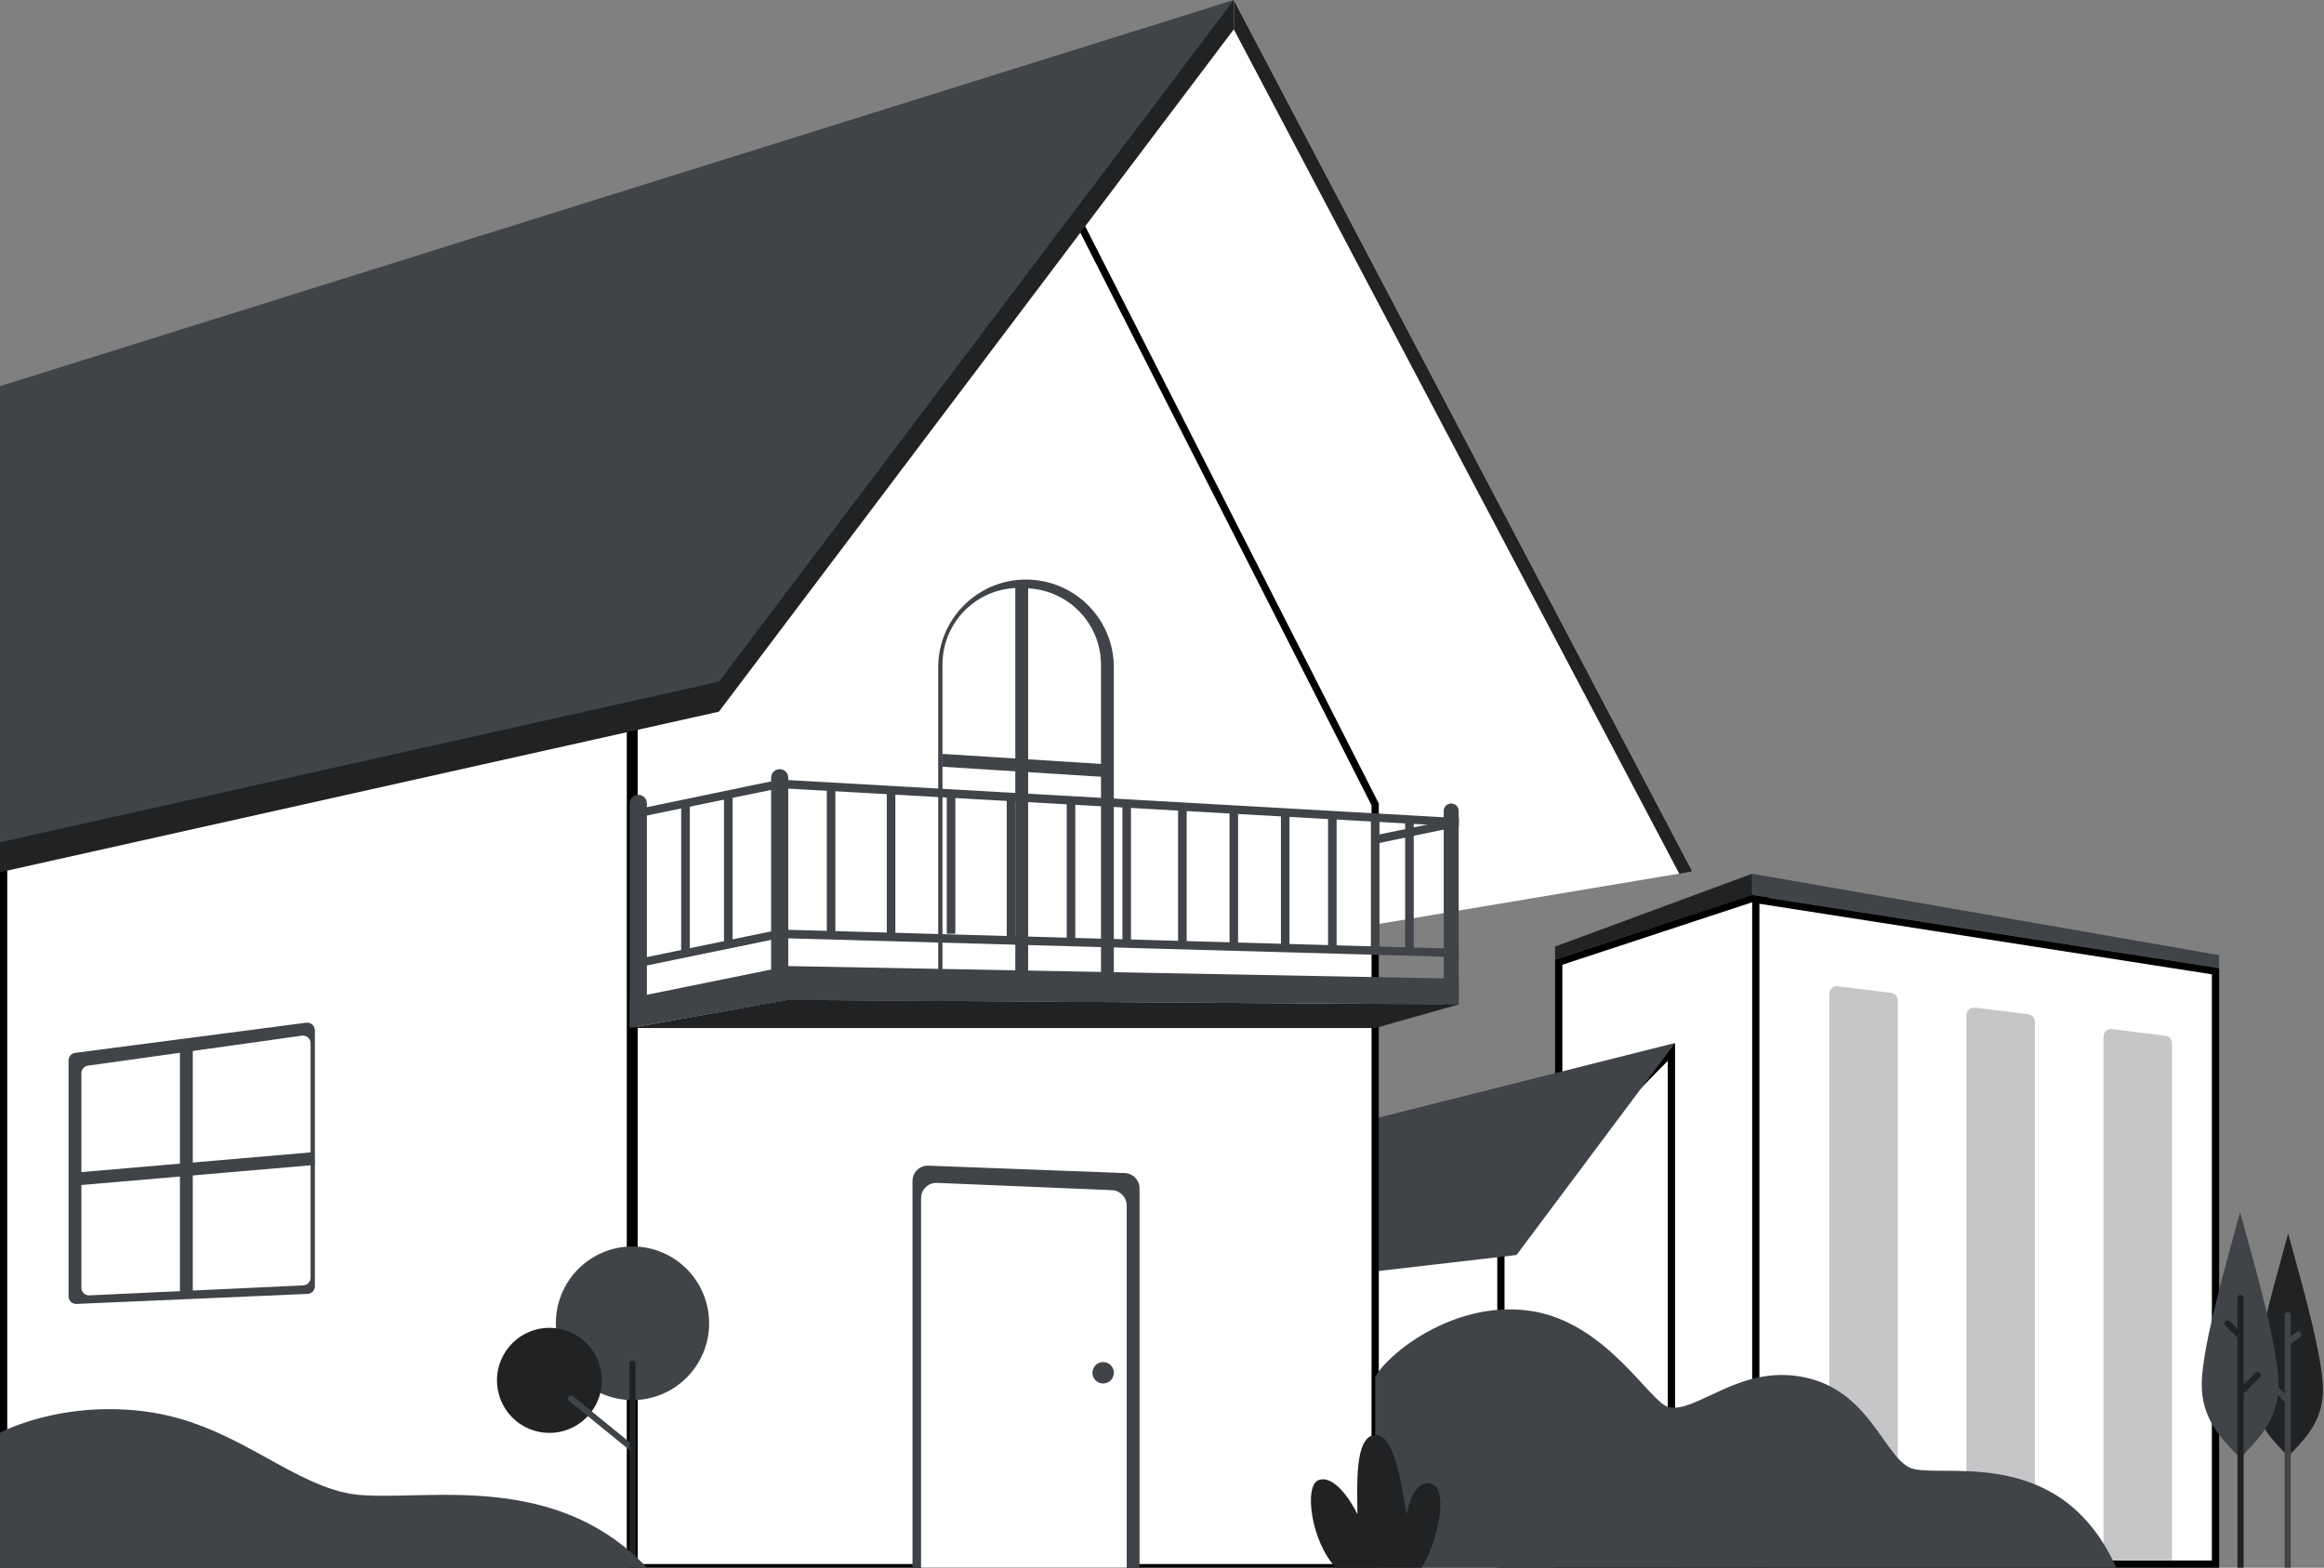 <svg width="415" height="280" viewBox="0 0 415 280" fill="none" xmlns="http://www.w3.org/2000/svg">
<rect x="0" y="0" width="415" height="280" fill="#808080" stroke="none"/>
<path d="M278.345 279.348V171.835L315.342 159.654V279.348H278.345Z" fill="white" stroke="black" stroke-width="1.296"/>
<path d="M277.697 171.347L312.887 159.872V156.047L277.697 169.052V171.347Z" fill="#202224"/>
<path d="M396.272 172.877L312.887 159.872V156.047L396.272 170.582V172.877Z" fill="#404448"/>
<path d="M395.624 279.356V173.458L313.535 160.656V279.356H395.624Z" fill="white" stroke="black" stroke-width="1.296"/>
<path d="M235.886 278.96V215.938L279.343 211.853V278.96H235.886Z" fill="white" stroke="black" stroke-width="1.296"/>
<path d="M268.016 279.338V219.05L298.468 187.865V279.338H268.016Z" fill="white" stroke="black" stroke-width="1.296"/>
<path d="M244.419 227.201L270.812 224.141L299.117 186.273L244.419 200.044V227.201Z" fill="#404448"/>
<rect x="0.648" y="122.273" width="111.924" height="157.06" fill="white" stroke="black" stroke-width="1.296"/>
<path d="M54.684 182.655L13.431 188.035C12.75 188.124 12.24 188.704 12.24 189.391V231.515C12.24 232.294 12.889 232.915 13.667 232.881L54.92 231.088C55.651 231.056 56.228 230.454 56.228 229.722V184.011C56.228 183.185 55.502 182.548 54.684 182.655Z" fill="#404448"/>
<path d="M53.906 184.968L15.713 190.322C15.037 190.417 14.535 190.995 14.535 191.677V229.982C14.535 230.763 15.187 231.385 15.966 231.348L54.159 229.564C54.889 229.53 55.463 228.928 55.463 228.198V186.323C55.463 185.492 54.728 184.853 53.906 184.968Z" fill="white"/>
<path d="M302.205 155.636L220.321 0L101.66 61.144L130.985 184.309L302.205 155.636Z" fill="white"/>
<path d="M245.566 143.663L188.847 32.125L113.221 118.224V279.986H245.566V143.663Z" fill="white" stroke="black" stroke-width="1.296"/>
<path d="M167.536 119.191C167.536 110.155 175.153 102.988 184.173 103.538C192.448 104.042 198.901 110.901 198.901 119.191V174.816H167.536V119.191Z" fill="#404448"/>
<path d="M168.301 118.676C168.301 110.761 175 104.5 182.897 105.033L183.853 105.098C191.031 105.583 196.606 111.547 196.606 118.741V174.81H168.301V118.676Z" fill="white"/>
<path d="M128.379 127.104L220.321 5.241V0L0 74.319V155.777L128.379 127.104Z" fill="#202224"/>
<path d="M299.883 156.061L220.325 5.244L220.322 0L302.202 155.634L299.883 156.061Z" fill="#202224"/>
<rect x="181.306" y="104.805" width="2.295" height="70.38" fill="#404448"/>
<path d="M168.301 136.939V134.644L198.518 136.557V138.852L168.301 136.939Z" fill="#404448"/>
<path d="M220.321 0L0 68.963V150.422L128.379 121.749L220.321 0Z" fill="#404448"/>
<path d="M140.76 172.539L112.455 178.285V183.594L140.76 178.619V172.539Z" fill="#404448"/>
<path d="M140.76 172.539L260.483 174.795V179.385L140.76 178.619V172.539Z" fill="#404448"/>
<path d="M139.23 139.234L113.22 144.636V146.119L139.23 140.764V139.234Z" fill="#404448"/>
<path d="M139.23 139.234L260.484 146.119V147.603L139.23 140.764V139.234Z" fill="#404448"/>
<path d="M245.566 149.177L260.484 146.117V147.601L245.566 150.707V149.177Z" fill="#404448"/>
<path d="M139.23 166.016L113.22 171.417V172.901L139.23 167.546V166.016Z" fill="#404448"/>
<path d="M139.23 166.016L260.484 169.458V170.942L139.23 167.546V166.016Z" fill="#404448"/>
<path d="M112.455 143.483C112.455 142.781 112.933 142.169 113.614 141.999C114.58 141.757 115.515 142.488 115.515 143.483V182.804L112.455 183.345V143.483Z" fill="#404448"/>
<path d="M137.701 138.897C137.701 138.195 138.179 137.583 138.86 137.413C139.826 137.171 140.761 137.902 140.761 138.897V178.218L137.701 178.759V138.897Z" fill="#404448"/>
<path d="M257.807 144.837C257.807 144.24 258.203 143.714 258.778 143.55C259.633 143.306 260.484 143.948 260.484 144.837V179.4L257.807 179.529V144.837Z" fill="#404448"/>
<path d="M245.566 183.606H112.455L140.717 178.578L260.477 179.393L245.566 183.606Z" fill="#202224"/>
<rect x="121.635" y="143.82" width="1.53" height="26.775" fill="#404448"/>
<rect x="129.286" y="142.281" width="1.53" height="26.775" fill="#404448"/>
<rect x="169.065" y="141.523" width="1.53" height="25.245" fill="#404448"/>
<rect x="158.356" y="140.766" width="1.53" height="26.01" fill="#404448"/>
<rect x="147.646" y="140" width="1.53" height="26.775" fill="#404448"/>
<rect x="179.776" y="142.281" width="1.53" height="25.245" fill="#404448"/>
<rect x="190.486" y="142.281" width="1.53" height="26.01" fill="#404448"/>
<rect x="200.431" y="143.062" width="1.53" height="25.245" fill="#404448"/>
<rect x="210.376" y="143.82" width="1.53" height="25.245" fill="#404448"/>
<rect x="219.557" y="144.586" width="1.53" height="24.48" fill="#404448"/>
<rect x="228.736" y="144.586" width="1.53" height="24.48" fill="#404448"/>
<rect x="237.151" y="145.344" width="1.53" height="23.715" fill="#404448"/>
<rect x="244.802" y="145.344" width="1.53" height="24.48" fill="#404448"/>
<rect x="250.922" y="146.117" width="1.53" height="23.715" fill="#404448"/>
<path d="M162.946 210.918C162.946 209.367 164.235 208.127 165.784 208.185L200.86 209.509C202.329 209.564 203.492 210.771 203.492 212.242V279.989H162.946V210.918Z" fill="#404448"/>
<path d="M164.476 213.992C164.476 212.437 165.771 211.195 167.324 211.259L198.575 212.561C200.04 212.622 201.196 213.828 201.196 215.294V279.991H164.476V213.992Z" fill="white"/>
<rect x="32.13" y="186.648" width="2.295" height="44.37" fill="#404448"/>
<path d="M12.995 211.77L12.795 209.483L56.044 205.766L56.244 208.053L12.995 211.77Z" fill="#404448"/>
<path d="M326.657 177.502C326.657 176.68 327.378 176.043 328.194 176.145L337.699 177.333C338.384 177.419 338.897 178.001 338.897 178.69V270.049H326.657V177.502Z" fill="#C6C6C9"/>
<path d="M351.137 181.315C351.137 180.492 351.858 179.856 352.674 179.958L362.179 181.146C362.863 181.231 363.377 181.813 363.377 182.503V273.861H351.137V181.315Z" fill="#C6C6C9"/>
<path d="M375.617 185.143C375.617 184.32 376.338 183.684 377.154 183.786L386.659 184.974C387.344 185.06 387.857 185.641 387.857 186.331V278.686H375.617V185.143Z" fill="#C6C6C9"/>
<path d="M273.108 234.093C259.338 232.181 247.48 242.126 245.567 245.952V279.994H377.913C367.586 257.044 345.401 264.566 340.811 262.016C336.221 259.466 333.543 248.247 322.068 245.952C310.593 243.657 302.943 252.454 297.97 251.306C294.595 250.527 286.878 236.006 273.108 234.093Z" fill="#404448"/>
<path d="M407.805 223.217C405.624 231.099 402.393 242.779 402.393 248.265C402.393 253.515 405.351 256.669 407.516 258.978C407.913 259.4 408.282 259.794 408.603 260.168C408.923 259.794 409.293 259.4 409.689 258.978C411.854 256.669 414.813 253.515 414.813 248.265C414.813 242.779 411.581 231.099 409.401 223.217C409.113 222.178 408.844 221.205 408.603 220.32C408.361 221.205 408.092 222.178 407.805 223.217Z" fill="#202224"/>
<path d="M409.06 234.867C409.06 234.565 408.815 234.32 408.513 234.32C408.211 234.32 407.966 234.565 407.966 234.867H409.06ZM410.767 238.737C411.003 238.548 411.041 238.204 410.852 237.968C410.664 237.732 410.319 237.694 410.084 237.883L410.767 238.737ZM407.966 234.867V239.84H409.06V234.867H407.966ZM408.854 240.267L410.767 238.737L410.084 237.883L408.171 239.413L408.854 240.267ZM407.966 239.84V250.167H409.06V239.84H407.966ZM407.966 250.167V280.003H409.06V250.167H407.966ZM408.9 249.781L406.605 247.485L405.831 248.259L408.126 250.554L408.9 249.781Z" fill="#404448"/>
<path d="M399.142 219.698C396.735 228.398 393.168 241.292 393.168 247.349C393.168 253.143 396.433 256.625 398.824 259.174C399.262 259.64 399.67 260.075 400.023 260.488C400.377 260.075 400.785 259.64 401.222 259.174C403.613 256.625 406.878 253.143 406.878 247.349C406.878 241.292 403.311 228.398 400.904 219.698C400.587 218.551 400.289 217.476 400.023 216.5C399.757 217.476 399.46 218.551 399.142 219.698Z" fill="#404448"/>
<path d="M400.646 231.797C400.646 231.495 400.401 231.25 400.099 231.25C399.797 231.25 399.552 231.495 399.552 231.797L400.646 231.797ZM398.19 236C397.977 235.787 397.631 235.787 397.417 236C397.203 236.214 397.203 236.56 397.417 236.774L398.19 236ZM403.546 245.954C403.759 245.74 403.759 245.394 403.546 245.18C403.332 244.967 402.986 244.967 402.772 245.18L403.546 245.954ZM399.552 231.797L399.552 238.682L400.646 238.682L400.646 231.797L399.552 231.797ZM400.485 238.295L398.19 236L397.417 236.774L399.712 239.069L400.485 238.295ZM399.552 238.682L399.552 248.627L400.646 248.627L400.646 238.682L399.552 238.682ZM399.552 248.627L399.552 279.992L400.646 279.992L400.646 248.627L399.552 248.627ZM400.485 249.014L403.546 245.954L402.772 245.18L399.712 248.24L400.485 249.014Z" fill="#202224"/>
<path d="M112.944 250.049C120.504 250.049 126.632 243.908 126.632 236.333C126.632 228.758 120.504 222.617 112.944 222.617C105.385 222.617 99.257 228.758 99.257 236.333C99.257 243.908 105.385 250.049 112.944 250.049Z" fill="#404448"/>
<path d="M105.283 252.563C108.608 248.593 108.091 242.673 104.129 239.342C100.167 236.01 94.26 236.528 90.935 240.498C87.61 244.469 88.127 250.388 92.089 253.72C96.051 257.051 101.958 256.534 105.283 252.563Z" fill="#202224"/>
<path d="M101.971 249.781L112.945 258.702" stroke="#404448" stroke-width="1.094" stroke-linecap="round"/>
<path d="M113.492 243.547C113.492 243.245 113.247 243 112.945 243C112.643 243 112.398 243.245 112.398 243.547H113.492ZM112.398 279.388V279.935H113.492V279.388H112.398ZM112.398 243.547V279.388H113.492V243.547H112.398Z" fill="#202224"/>
<path d="M235.51 264.324C232.756 265.242 234.138 275.417 238.57 280.007H253.87C256.706 275.417 258.684 266.237 255.782 265.09C252.881 263.942 251.575 268.404 251.192 270.444C250.3 265.727 249.121 255.91 245.455 256.292C241.789 256.675 242.395 265.727 242.395 270.444C241.247 268.022 238.264 263.406 235.51 264.324Z" fill="#202224"/>
<path d="M25.759 252.062C10.465 250.15 0 255.886 0 255.886V279.977H115.516C97.806 261.24 72.449 269.071 61.582 266.594C50.714 264.116 41.054 253.974 25.759 252.062Z" fill="#404448"/>
<circle cx="196.989" cy="245.178" r="1.913" fill="#404448"/>
</svg>
